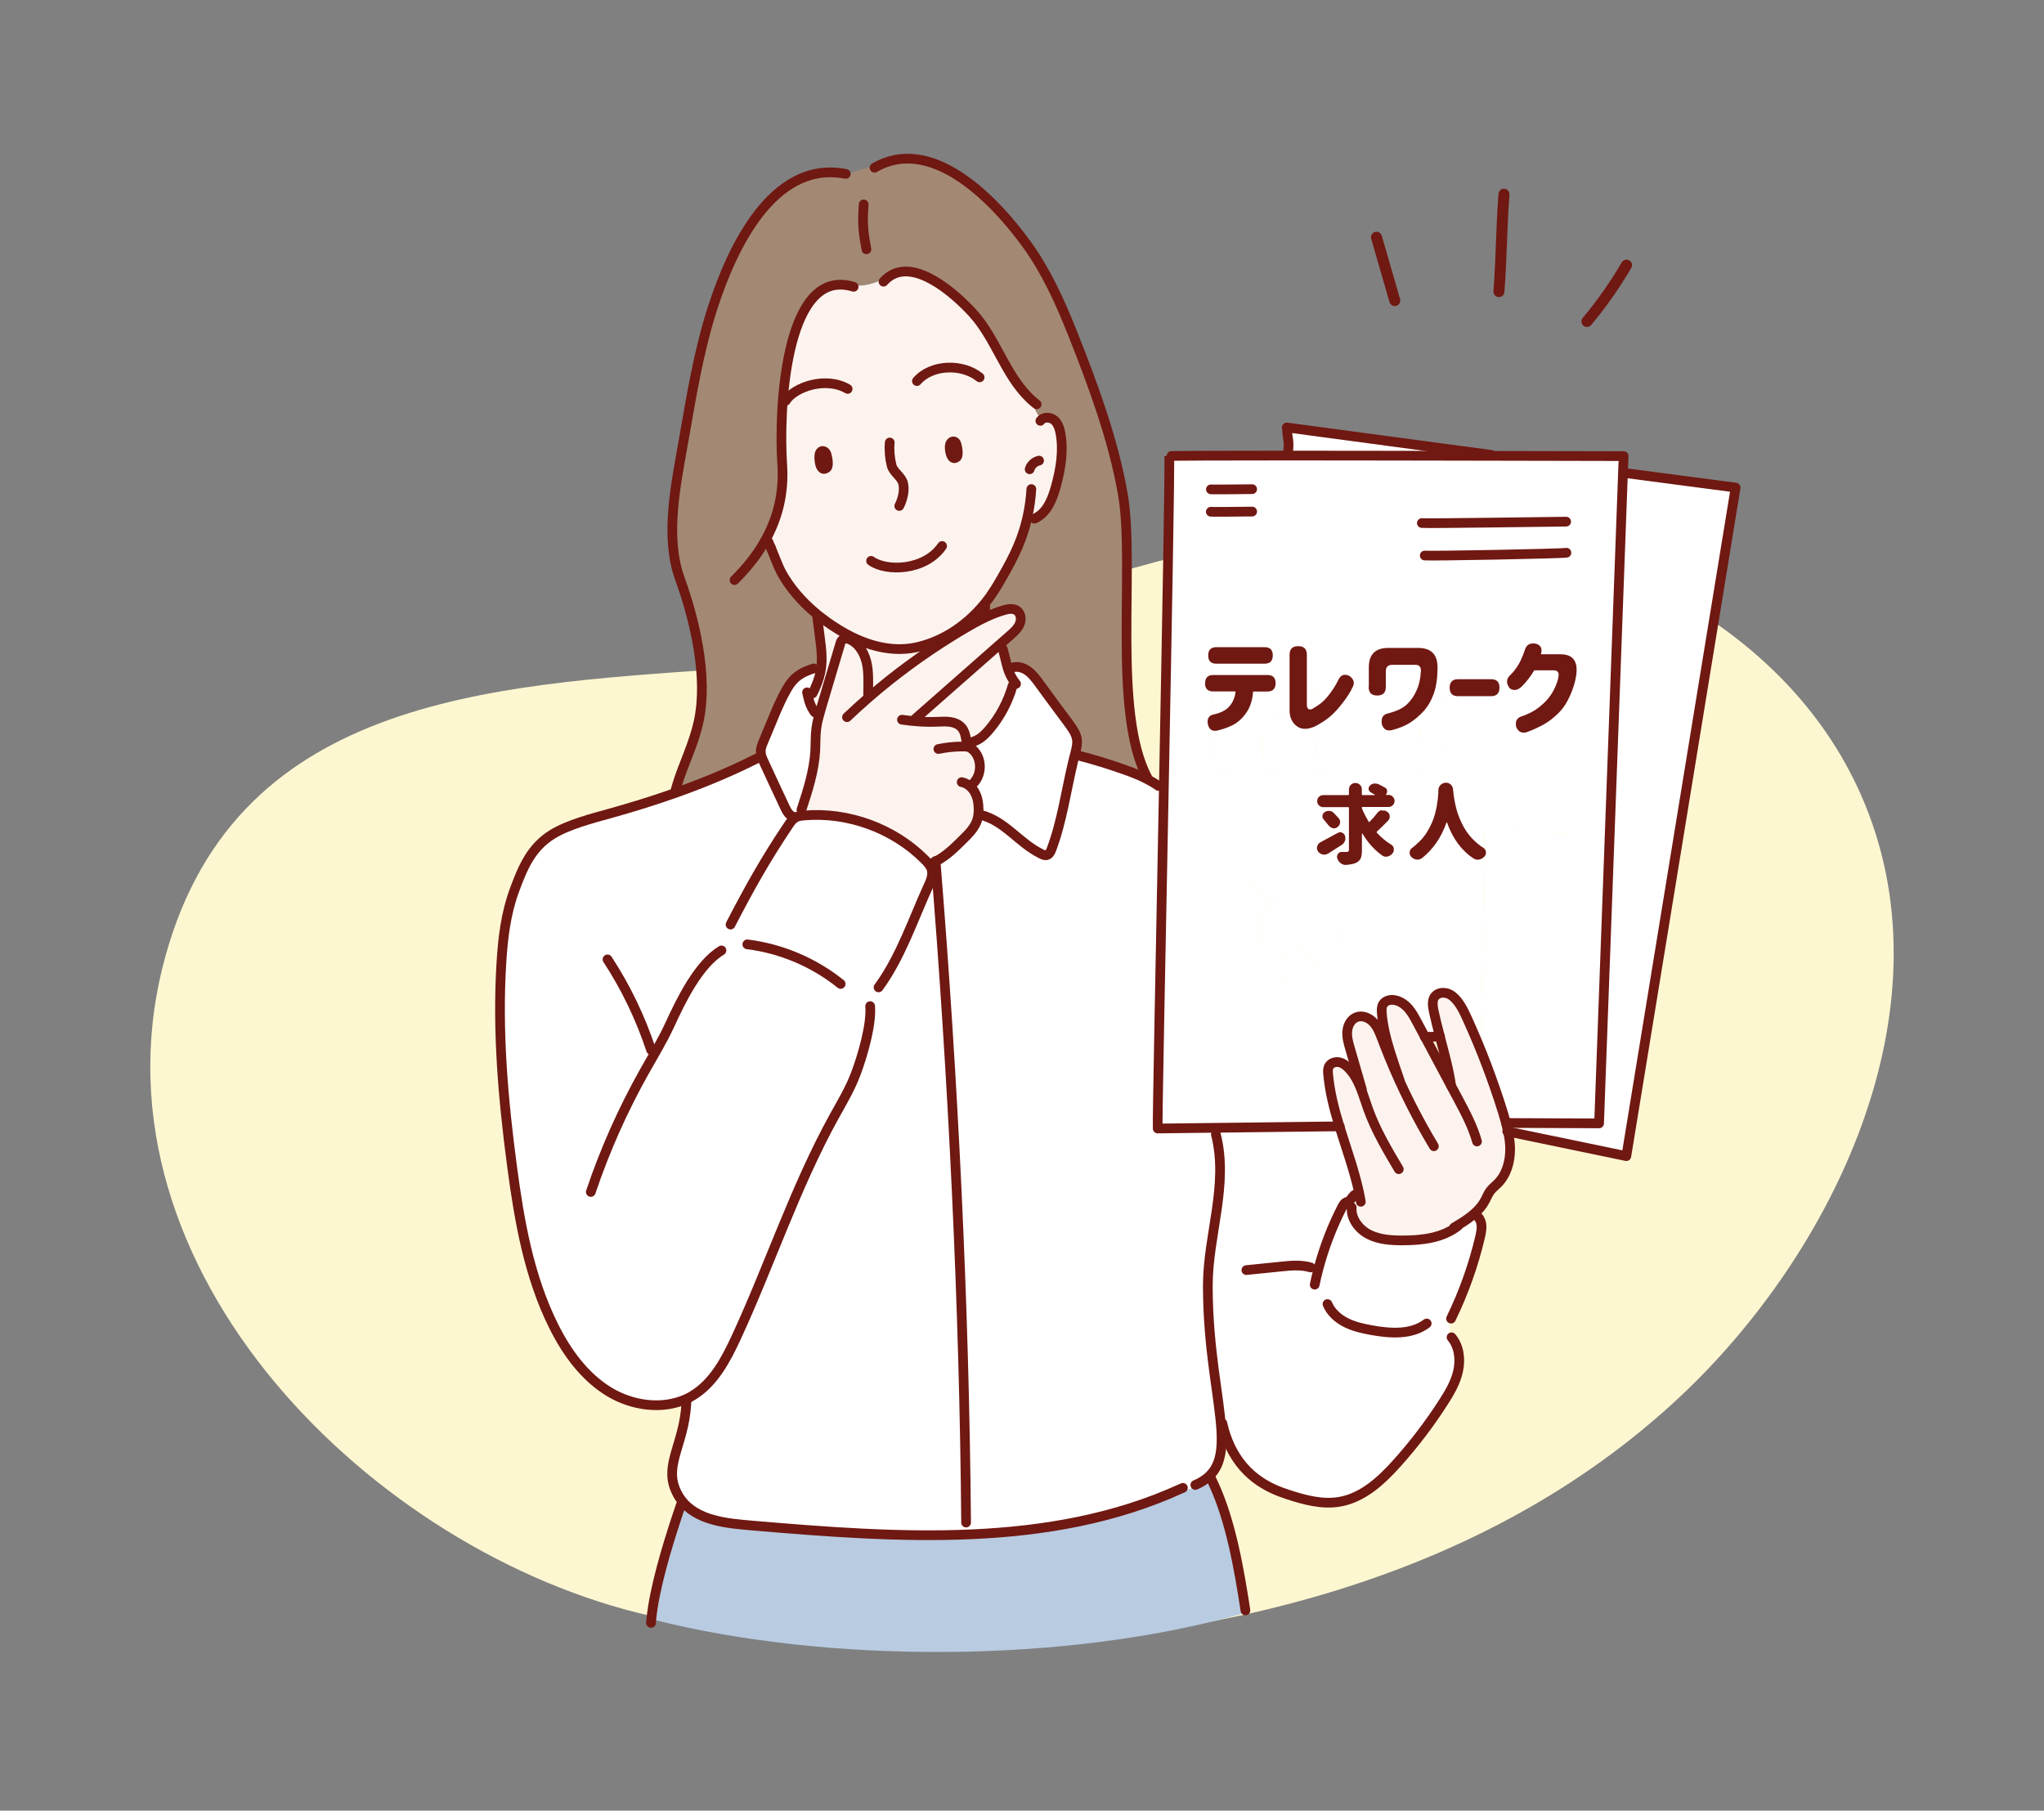 <?xml version="1.0" encoding="UTF-8"?>
<svg id="_レイヤー_2" data-name="レイヤー_2" xmlns="http://www.w3.org/2000/svg" viewBox="0 0 219 194">
  <rect x="0" y="0" width="219" height="194" fill="#808080" stroke="none"/>
  <defs>
    <style>
      .cls-1 {
        fill: #a38974;
      }

      .cls-2 {
        fill: #701812;
      }

      .cls-3 {
        stroke-width: 1.04px;
      }

      .cls-3, .cls-4, .cls-5 {
        fill: none;
      }

      .cls-3, .cls-5 {
        stroke: #701812;
        stroke-linecap: round;
        stroke-linejoin: round;
      }

      .cls-6 {
        fill: #fff;
      }

      .cls-7 {
        fill: #b8cbe1;
      }

      .cls-8 {
        fill: #fdf7d1;
      }

      .cls-5 {
        stroke-width: 1.18px;
      }

      .cls-9 {
        fill: #fcf3ee;
      }

      .cls-10 {
        fill: #f2e0c6;
      }
    </style>
  </defs>
  <g id="_レイヤー_1-2" data-name="レイヤー_1">
    <g>
      <g>
        <path class="cls-8" d="M69.59,173.1c-29.55-6.74-60.22-36.93-52.19-69.4,7.16-28.99,35.06-30.25,59.68-32.01,25.69-1.84,49.15-16.51,75.21-15.31,19.17.88,39.79,10.99,47.5,29.72,9.19,22.31-3.39,48.15-19.75,63.51-21.27,19.96-50.84,26.56-79.29,26.97-9.84.14-21.01-1.16-31.16-3.47Z"/>
        <g>
          <g>
            <rect class="cls-6" x="152.49" y="95.52" width="22.07" height="9.33" transform="translate(60.38 261.85) rotate(-88.95)"/>
            <path class="cls-6" d="M161.54,121.07c-.06-.26-.12-.51-.19-.77,0,0,0,0,0-.01.08,0,.15.01.23.03l9.75.04,2.56-69.67h.37s11.71,1.55,11.71,1.55l-11.71,71.62-12.67-2.63c-.01-.06-.02-.11-.04-.17Z"/>
            <rect class="cls-6" x="147.81" y="76.25" width="11.39" height="2.74" transform="translate(73.09 229.68) rotate(-88.95)"/>
            <path class="cls-9" d="M145.54,115.43c-.3-1.04-.6-2.07-.9-3.11-.18-.61-.35-1.22-.29-1.85.06-.63.4-1.27.99-1.49.63-.24,1.36.07,1.82.57.45.5.69,1.15.93,1.78.25.67.52,1.34.79,2.01.02-.19.05-.37.09-.55-.45-1.43-.83-2.93-.92-4.29-.02-.31-.03-.64.14-.91.21-.34.64-.48,1.03-.46.61.03,1.18.38,1.6.83.42.45.71,1,1,1.54.27.51.54,1.02.82,1.53.01.02.02.05.04.07.77,1.45,1.55,2.9,2.32,4.35.16.3.32.6.48.9h.02c-.25-1.78-.73-3.48-1.21-5.3,0,0,0-.02,0-.03-.21-.79-.42-1.61-.61-2.47-.14-.64-.31-1.39.14-1.86.17-.18.4-.28.64-.31.21-.03.44,0,.65.06.44.15.79.48,1.07.84.45.57.76,1.24,1.06,1.9,1.48,3.25,2.75,6.6,3.81,10.01.11.37.22.73.32,1.1,0,0,0,0,0,.01.07.25.13.51.19.77.01.06.03.11.04.17.13.62.22,1.25.22,1.88,0,1.34-.38,2.73-1.33,3.68-.28.28-.6.52-.83.84-.21.29-.34.63-.51.95-.27.53-.65.97-1.09,1.37-.56.51-1.21.94-1.87,1.33h0s.04.06.04.06c-1.64,1.29-3.85,1.55-5.94,1.55-1.22,0-2.49-.08-3.58-.63-1.06-.53-1.91-1.62-1.87-2.79.06-.47.14-.94.26-1.4,0,0,0,0,0-.01.05-.17.13-.38.31-.4l.19-.04c-.51-2.3-1.32-4.53-2.02-6.79-.02-.05-.03-.1-.05-.15-.56-1.83-1.04-3.68-1.21-5.59-.03-.29-.04-.6.1-.85.2-.36.67-.51,1.08-.43.4.08.75.35,1.03.65.33.34.59.72.82,1.13.07-.06.14-.12.21-.17Z"/>
            <rect class="cls-6" x="137.61" y="77.07" width="9.35" height="2.74" transform="translate(61.29 219.28) rotate(-88.96)"/>
            <path class="cls-6" d="M137.71,93.38c3.28,0,5.94,2.66,5.94,5.94,0,1.88-.87,3.56-2.24,4.64l-.02-.03c-.06-.06-1.87-2.14-1.92-2.21h-.15c.77-.53,1.27-1.41,1.27-2.4,0-1.59-1.29-2.89-2.89-2.89-.57,0-1.1.17-1.54.45h0c-.15-.28-1.65-2.11-1.81-2.39l-.04-.05c.96-.67,2.13-1.06,3.39-1.06Z"/>
            <path class="cls-6" d="M141.39,103.94l.02.03c-1.02.81-2.31,1.3-3.71,1.3-.05,0-.09,0-.14,0v-.13c.02-.28.11-2.55.15-2.84v-.08c.59,0,1.15-.18,1.61-.49h.15c.05.08,1.86,2.16,1.92,2.22Z"/>
            <path class="cls-6" d="M137.71,96.44c1.59,0,2.89,1.29,2.89,2.89,0,1-.51,1.87-1.27,2.39-.46.31-1.01.49-1.61.49h0c-1.08,0-2.02-.59-2.51-1.47-.24-.42-.37-.9-.37-1.42,0-1.03.53-1.93,1.34-2.44.45-.28.98-.45,1.54-.45Z"/>
            <path class="cls-6" d="M158.66,111.13l9.33.17.4-22.07-9.33-.17-.4,22.07ZM159.57,48.83c8.08.02,14.39.03,14.39.03l-.07,1.82-2.56,69.67-9.75-.04c-.08-.01-.15-.02-.23-.03-.1-.37-.21-.74-.32-1.1-1.06-3.41-2.33-6.75-3.81-10.01-.3-.66-.61-1.33-1.06-1.9-.28-.36-.64-.69-1.07-.84-.21-.07-.43-.09-.65-.06-.24.03-.47.13-.64.31-.45.47-.28,1.22-.14,1.86.19.86.4,1.68.61,2.47,0,.01,0,.02,0,.03l-1.61.05s-.02-.05-.04-.07c-.27-.51-.54-1.02-.82-1.53-.29-.54-.58-1.09-1-1.54-.42-.45-.98-.8-1.6-.83-.39-.02-.82.12-1.03.46-.16.27-.16.6-.14.91.09,1.36.47,2.86.92,4.29-.04.18-.07.37-.09.55-.27-.66-.54-1.33-.79-2.01-.24-.63-.48-1.28-.93-1.78-.45-.5-1.19-.81-1.82-.57-.59.22-.93.86-.99,1.49-.06.63.12,1.25.29,1.85.3,1.03.6,2.07.9,3.11-.07.05-.14.11-.21.17-.23-.41-.49-.79-.82-1.13-.28-.3-.63-.57-1.03-.65-.4-.08-.88.06-1.08.43-.14.26-.13.56-.1.85.17,1.91.64,3.76,1.21,5.59h-1.04s-18.44.23-18.44.23c-.05-.65.3-18.4.65-36.12.34-17.66.67-35.28.58-35.92,0-.05,5.46-.06,12.72-.06h.14c6.59,0,14.64.01,21.44.03ZM154.77,83.34l.21-11.39-2.74-.05-.21,11.39,2.73.05ZM143.57,83.14l.17-9.35-2.73-.05-.17,9.35,2.74.05ZM143.65,99.32c0-3.28-2.66-5.94-5.94-5.94-1.26,0-2.43.39-3.39,1.06-1.54,1.07-2.55,2.86-2.55,4.88,0,1.07.28,2.07.78,2.94,1,1.76,2.87,2.95,5.02,3,.05,0,.09,0,.14,0,1.4,0,2.69-.49,3.71-1.3,1.36-1.09,2.24-2.76,2.24-4.64ZM137.97,83.03l.12-6.51-2.73-.05-.12,6.51,2.74.05ZM132.37,82.93l.24-13.01-2.74-.05-.24,13.01,2.74.05Z"/>
            <path class="cls-6" d="M138.13,48.81h-.14v-.13c.19-1.51,0-1.35-.11-2.87l21.47,2.88c.07.05.15.11.23.15-6.8-.01-14.85-.03-21.44-.03Z"/>
            <rect class="cls-6" x="133.41" y="78.39" width="6.51" height="2.74" transform="translate(54.45 214.95) rotate(-88.96)"/>
            <path class="cls-6" d="M137.71,102.21h0v.08c-.04.29-.13,2.55-.14,2.84v.13c-2.16-.05-4.03-1.24-5.03-3l.05-.03c.14-.02,2.43-1.34,2.52-1.45l.09-.05c.49.88,1.44,1.47,2.51,1.47Z"/>
            <path class="cls-6" d="M136.16,96.88h0c-.81.51-1.34,1.41-1.34,2.44,0,.52.13,1,.37,1.42l-.09.05c-.08.11-2.38,1.42-2.52,1.45l-.05.03c-.5-.87-.78-1.87-.78-2.94,0-2.02,1.01-3.81,2.55-4.88l.04.05c.15.27,1.65,2.11,1.81,2.39Z"/>
            <rect class="cls-6" x="124.62" y="75.03" width="13.01" height="2.74" transform="translate(52.34 206.11) rotate(-88.95)"/>
            <path class="cls-7" d="M72.92,160.6c1.68,2.36,4.98,2.62,7.8,2.86,15.45,1.31,31.72,2.48,45.82-3.96l.14.31c.46-.22.95-.38,1.44-.49l-.05-.22c.87-.37,1.5-.85,1.93-1.45l.04.03c-.09.39-.11.81-.05,1.21,1.9,4.06,2.79,9.29,3.46,13.65h.09c.02.07.04.14.05.22-19.6,5.63-45.25,5.39-63.39.82l-.43-.05c.32-3.3,1.66-7.7,2.76-11.06h-.04c.14-.63.28-1.25.42-1.86Z"/>
            <path class="cls-9" d="M108.49,73.47c-.49,1.72-1.35,3.33-2.5,4.69-.47.56-1.02,1.09-1.72,1.29l-.35.19c-.12-.18-.26-.36-.4-.52-.07-.41-.18-.82-.44-1.14-.29-.36-.75-.55-1.2-.63-.45-.07-.92-.05-1.38-.03-.69.02-1.38.01-2.07-.03-.04-.17-.05-.35-.05-.53,2.83-2.49,5.66-4.98,8.49-7.47.02.05.05.1.08.14l.52.09c.24.86.36,1.48.53,2.05.16.52.38,1,.81,1.58,0,.11,0,.22-.01.32h-.28Z"/>
            <path class="cls-6" d="M107.98,71.58c.06.03.12.06.19.09l.04-.07s.08-.01.1-.01c-.08.04.08,0,0,0,.02,0,.05-.02.08-.04.57-.22,1.22-.04,1.72.31.5.35.87.85,1.23,1.34,1.06,1.44,2.1,2.88,3.18,4.31,1.06,1.4,1.02,1.89.7,3.16-.07.28-.16.61-.25.99-.74,3.1-1.19,6.41-2.3,9.33-.11.27-.26.58-.54.64-.18.04-.35-.04-.51-.12-2.49-1.21-3.87-3.52-6.55-4.21l-.24-.03c.02-.2.03-.41.03-.62,0-.61-.12-1.23-.41-1.77-.05-.08-.09-.16-.15-.24-.03-.28-.04-.56-.02-.84h.1c.81-.89.83-2.41.03-3.32-.04-.04-.08-.09-.12-.13-.1-.25-.22-.49-.37-.72l.35-.19c.7-.2,1.25-.74,1.72-1.29,1.15-1.36,2.01-2.98,2.5-4.69h.28c0-.09.01-.2.01-.31-.42-.58-.64-1.05-.81-1.58Z"/>
            <path class="cls-10" d="M103.29,67.39c-.43.25-.85.5-1.27.77l-.17-.28c1.39-.84,2.6-1.92,3.6-3.13l.09.07c.05.38-.06.57.06.93l.02.39c-.8.38-1.57.81-2.33,1.26Z"/>
            <path class="cls-6" d="M144.81,129.48c-.04,1.17.82,2.26,1.87,2.79,1.09.55,2.36.63,3.58.63,2.09,0,4.3-.26,5.94-1.55l-.04-.06h0c.66-.39,1.32-.82,1.87-1.33.01.07.03.13.04.2.36.19.58.61.64,1.02.06.44-.04.88-.13,1.32-.71,3.03-1.76,5.98-3.12,8.78h-.1c-.05.66-.07,1.34-.07,2.01h.21c.82.97.98,2.36.71,3.6-.27,1.24-.93,2.35-1.62,3.42-1.46,2.27-3.1,4.42-4.9,6.43-1.69,1.89-3.68,3.74-6.17,4.17-1.88.33-3.79-.2-5.6-.79-1.94-.63-4.99-1.96-6.49-5.98-.2-.25-.39-.5-.58-.76.1,1.82-.09,3.24-.86,4.29-.44.6-1.06,1.08-1.93,1.45l.05.22c-.5.11-.98.27-1.44.49l-.14-.31c-14.1,6.44-30.37,5.27-45.82,3.96-2.81-.24-6.12-.49-7.8-2.86-.22-.31-.41-.66-.57-1.05-1.1-2.69.92-4.87,1.19-9.06v-.63c-2.59,1.19-5.81.74-8.27-.75-2.68-1.61-4.58-4.27-5.97-7.07-2.64-5.3-3.67-11.24-4.45-17.11-.96-7.22-1.59-14.51-1.14-21.78.17-2.65.48-5.31,1.4-7.8.92-2.49,1.82-4.59,4.07-5.98,1.67-1.03,4.3-1.71,6.18-2.24,2.32-.64,4.57-1.34,6.78-2.12,2.99-1.05,5.91-2.25,8.81-3.7.26.04.53.08.79.12.03.07.07.15.1.22.74,1.6,1.48,3.2,2.23,4.79.21.45.48.96.97,1.07l.14.09c.11-.07.22-.11.34-.15.2-.06.42-.08.64-.1,4.71-.4,9.57,1.38,12.91,4.73.25.25.5.52.65.83.15-.2.3-.41.45-.61.02-.01.05-.02.07-.03,1.15-.58,2.08-1.51,2.99-2.42.58-.58,1.18-1.19,1.45-1.97.07-.2.11-.42.14-.63l.24.03c2.68.69,4.06,3,6.55,4.21.16.08.34.15.51.12.29-.06.44-.37.54-.64,1.11-2.92,1.56-6.23,2.3-9.33.09-.38.18-.71.25-.99.08.08.17.17.26.26,1.75.45,3.47.98,5.17,1.59.45.16.9.33,1.34.52.3.13.6.27.89.42.43.22.85.46,1.24.74l-.05.08c.22.15.43.32.61.51-.34,17.72-.7,35.48-.65,36.12l18.44-.22c.36.08.72.13,1.09.14.7,2.25,1.51,4.49,2.02,6.79l-.19.04c-.18.02-.26.23-.31.4,0,0,0,0,0,.01-.12.46-.21.93-.26,1.4Z"/>
            <path class="cls-9" d="M82.06,57.78c1.3-2.37,1.95-5.01,1.75-8-.4-5.94.34-20.32,6.93-19.22v-.04c1.52.27,3.13-.08,4.4-.96l.08.11c2.78-2.03,7.03,1.74,8.92,3.78,2.55,2.74,3.5,6.64,6.19,9.23.13.13.27.25.41.37l-.05.05c.11.69.44,1.33.92,1.83.02-.02.05-.03.07-.05.01,0,.02-.01.04-.02.36-.19.88-.12,1.2.14.42.34.59.89.69,1.41.35,1.89.02,3.85-.49,5.71-.21.76-.49,1.57-.92,2.23-.15.24-.33.45-.53.65l-.57-.07c-.29.17-.62.26-.96.28,0,0,0,0,0,0-.04.18-.08.36-.12.53-.01.04-.02.08-.03.11-.63,2.55-1.76,4.56-3.05,6.76-.23.39-.48.78-.75,1.16-.02.02-.04.05-.05.08-.02.03-.04.06-.06.09,0,0,0,0,0,0-.01.01-.02.03-.04.05-.12.16-.25.33-.37.49-.02.03-.05.06-.07.09-.05.06-.09.12-.14.17-1,1.21-2.21,2.29-3.6,3.13-1.02.62-2.14,1.1-3.34,1.4-2.56.65-5.09.04-7.32-1.08-.44-.22-.87-.46-1.28-.71-.02-.01-.04-.03-.06-.04-.41-.25-.81-.52-1.2-.79-.27-.19-.53-.39-.8-.6-.11-.09-.22-.18-.33-.26-.03-.03-.06-.05-.09-.08-1.52-1.26-2.8-2.74-3.71-4.4-.08-.15-.18-.36-.28-.59-.26-.59-.57-1.38-.81-1.98h0c-.1-.25-.19-.46-.27-.63-.03-.06-.06-.12-.08-.16l-.12.05c-.03-.08-.06-.15-.09-.23Z"/>
            <path class="cls-9" d="M93.07,74.74c0-.48,0-.95,0-1.43h-.04c0-.68,0-1.36-.12-2.04-.2-1.1-.76-2.21-1.76-2.71-.04-.02-.08-.04-.12-.06l.15-.3c2.23,1.11,4.76,1.73,7.32,1.08,1.2-.3,2.32-.79,3.34-1.4l.17.28c-3.15,1.95-6.15,4.15-8.95,6.58Z"/>
            <path class="cls-9" d="M85.53,87.46c.14-.21.28-.43.42-.64l-.08-.05c.68-2.07,1.36-4.17,1.48-6.34.04-.79.01-1.58.11-2.36.05-.39.13-.78.23-1.16.1-.38.21-.76.32-1.14.66-2.24,1.33-4.49,2-6.73.05-.18.11-.37.26-.49.21-.17.51-.14.76-.04.04.02.08.04.12.06,1,.5,1.56,1.61,1.76,2.71.12.67.12,1.35.12,2.04h.04c0,.48,0,.95,0,1.43,2.8-2.43,5.8-4.63,8.95-6.58.42-.26.84-.52,1.27-.77.76-.45,1.53-.88,2.33-1.26.62-.29,1.26-.55,1.92-.74.47-.14,1.01-.24,1.41.04.44.3.51.95.3,1.44-.21.49-.62.86-1.02,1.21-.46.41-.93.81-1.39,1.22-2.83,2.49-5.66,4.98-8.49,7.47,0,.18.02.35.05.53.69.05,1.38.06,2.07.03.46-.02.93-.05,1.38.03.46.07.91.27,1.2.63.26.32.37.73.44,1.14.15.16.28.33.4.52.15.23.27.46.37.72.04.04.08.08.12.13.8.91.78,2.43-.03,3.33h-.1c-.02.27,0,.55.02.83.06.08.11.15.15.24.3.53.4,1.16.41,1.77,0,.21,0,.42-.03.62-.03.21-.07.43-.14.63-.26.78-.86,1.39-1.45,1.97-.91.91-1.85,1.84-2.99,2.42-.02.01-.05.02-.07.03-.15.2-.3.41-.45.61-.15-.31-.4-.58-.65-.83-3.34-3.35-8.19-5.13-12.91-4.73-.21.02-.43.04-.64.1v-.02Z"/>
            <path class="cls-9" d="M87.2,76.19c-.35-.51-.48-.92-.61-1.45.09-.39.32-.75.64-.99l.07.03c.38-.85.59-1.57.68-2.29.17-1.42-.11-2.81-.39-5.09h-.09c-.05-.22-.07-.45-.08-.68.03.03.06.05.09.08.11.09.21.18.33.26.26.2.52.4.8.6.39.27.78.54,1.2.79.02.01.04.02.06.04.41.25.84.49,1.28.71l-.15.3c-.26-.1-.56-.14-.76.04-.14.12-.2.31-.26.49-.67,2.24-1.33,4.49-2,6.73-.11.38-.23.76-.32,1.14l-.25-.07c-.13-.18-.26-.36-.38-.54l.15-.11Z"/>
            <path class="cls-6" d="M86.6,74.74c.13.54.26.94.61,1.45l-.15.11c.13.18.26.36.38.54l.25.07c-.1.38-.18.77-.23,1.16-.1.78-.07,1.57-.11,2.36-.12,2.17-.81,4.27-1.48,6.34l.08.05c-.14.21-.28.43-.42.64v.02c-.11.03-.23.08-.34.15l-.14-.09c-.49-.11-.76-.62-.97-1.07-.74-1.6-1.49-3.2-2.23-4.79-.03-.07-.07-.15-.1-.22-.13-.29-.24-.59-.24-.91,0-.39.15-.76.3-1.12.79-1.81,1.55-3.98,2.55-5.68.7-1.19,1.5-1.7,2.82-2.11v-.13c.25-.02.5-.02.76-.01h.06c-.09.73-.3,1.45-.68,2.3l-.07-.03c-.32.24-.55.6-.64.99Z"/>
            <path class="cls-1" d="M80.96,81.33c-2.9,1.45-5.82,2.65-8.81,3.7.12-.29.23-.59.32-.9l.06.02c.74-2.41,1.78-4.32,2.33-6.85,1.05-4.79-.42-10.95-2.01-15.33-1.63-4.5-.42-10.09.37-14.6.86-4.87,1.61-9.69,3.15-14.43,2.03-6.28,6.39-15.77,14.13-14.35.04,0,.08.01.13.02l.05.12c1.15-.47,2.35-.82,3.58-1.06,5.99-2.87,12.46,3.94,15.75,8.49,2.1,2.9,3.58,6.18,4.89,9.47,2.21,5.57,4.38,11.4,5.41,17.28,1.34,7.65-1.16,23.42,2.65,30.43l-.06.1c-.29-.15-.59-.28-.89-.42-.44-.19-.89-.36-1.34-.52-1.7-.62-3.42-1.15-5.17-1.59-.09-.09-.17-.17-.26-.26.32-1.27.35-1.75-.7-3.16-1.07-1.42-2.12-2.87-3.18-4.31-.36-.49-.73-.99-1.23-1.34-.5-.35-1.15-.53-1.72-.31-.04.01-.07.03-.08.04h0s0,0,0,0c-.02,0-.05,0-.1.01l-.04.07c-.06-.03-.12-.06-.19-.09-.18-.57-.29-1.19-.53-2.05l-.52-.09s-.05-.09-.08-.14c.46-.41.93-.81,1.39-1.22.4-.35.81-.72,1.02-1.21.2-.49.14-1.14-.3-1.44-.4-.28-.95-.18-1.41-.04-.66.2-1.29.45-1.92.74l-.02-.39c-.12-.36-.01-.55-.06-.93l-.09-.07c.05-.06.09-.12.14-.17.02-.03.05-.06.07-.09.13-.16.25-.32.37-.49.01-.02.02-.03.04-.05,0,0,0,0,0,0,.02-.03.04-.06.06-.09.02-.03.04-.05.05-.08.27-.38.52-.77.75-1.16,1.29-2.2,2.42-4.21,3.05-6.76.01-.04.02-.07.03-.11.04-.18.08-.36.12-.53,0,0,0,0,0,0,.33-.02.67-.11.96-.28l.57.07c.2-.19.37-.41.53-.65.44-.66.71-1.46.92-2.23.51-1.86.85-3.82.49-5.71-.1-.52-.27-1.07-.69-1.41-.32-.26-.84-.34-1.2-.14-.01,0-.02.01-.04.02-.02.01-.05.03-.07.05-.48-.5-.81-1.15-.92-1.83l.05-.05c-.14-.12-.27-.25-.41-.37-2.7-2.6-3.65-6.5-6.19-9.23-1.89-2.03-6.14-5.81-8.92-3.78l-.08-.11c-1.26.87-2.88,1.23-4.39.96v.04c-6.6-1.1-7.34,13.28-6.94,19.22.2,2.99-.45,5.62-1.75,8,.03.08.06.15.09.23l.12-.05s.05.1.08.16c.07.16.17.38.27.62h0c.25.61.55,1.39.81,1.98.1.23.2.44.28.59.91,1.66,2.2,3.14,3.71,4.4,0,.23.03.46.08.69h.09c.28,2.27.56,3.66.39,5.08h-.06c-.26-.02-.51-.01-.77,0v.13c-1.31.41-2.11.92-2.81,2.11-1,1.71-1.76,3.87-2.55,5.68-.15.36-.31.73-.3,1.12,0,.32.11.62.24.91-.26-.04-.53-.08-.79-.12Z"/>
          </g>
          <g>
            <path class="cls-3" d="M82.62,58.75c.25.6.55,1.39.81,1.98.1.23.2.44.28.59.91,1.66,2.2,3.14,3.71,4.4.03.03.06.05.09.08.11.09.21.18.33.26.26.2.52.4.8.6.39.27.78.54,1.2.79.02.01.04.02.06.04.41.25.84.49,1.28.71,2.23,1.11,4.76,1.73,7.32,1.08,1.2-.3,2.32-.79,3.34-1.4,1.39-.84,2.6-1.92,3.6-3.13.05-.06.09-.12.14-.17.02-.03.05-.06.07-.09.13-.16.25-.32.37-.49.01-.02.02-.03.04-.05,0,0,0,0,0,0,.02-.03.04-.06.06-.09.02-.03.04-.05.05-.08.27-.38.52-.77.75-1.16,1.29-2.2,2.42-4.21,3.05-6.76.01-.04.02-.07.03-.11.04-.18.08-.36.12-.53,0,0,0,0,0,0,.2-.95.33-1.9.38-2.82"/>
            <path class="cls-3" d="M82.27,57.96s.05.1.08.16c.07.16.17.38.27.62"/>
            <path class="cls-3" d="M111.47,45.09s.02-.04.04-.05c.03-.04.07-.07.11-.11.02-.02.05-.03.07-.05.01,0,.02-.01.04-.02.36-.19.88-.12,1.2.14.42.34.59.89.69,1.41.35,1.89.02,3.85-.49,5.71-.21.76-.49,1.57-.92,2.23-.15.24-.33.45-.53.65-.07.06-.13.13-.21.18-.19.15-.4.29-.63.39"/>
            <path class="cls-3" d="M92.54,21.9c-.17,2.21-.02,3.11.29,4.81"/>
            <path class="cls-3" d="M94.66,30.18s0-.01.02-.02c.17-.19.35-.35.54-.49,2.78-2.03,7.03,1.74,8.92,3.78,2.55,2.74,3.5,6.64,6.19,9.23.13.13.27.25.41.37.07.06.15.12.23.19,0,0,0,0,0,0,.03.03.07.06.1.08"/>
            <path class="cls-3" d="M93.7,17.97c.18-.11.37-.2.55-.29,5.99-2.87,12.46,3.94,15.75,8.49,2.1,2.9,3.58,6.18,4.89,9.47,2.21,5.57,4.38,11.4,5.41,17.28,1.34,7.65-1.16,23.42,2.65,30.43"/>
            <path class="cls-3" d="M91.46,30.73s-.02,0-.04-.01c-.23-.07-.46-.13-.68-.16-6.6-1.1-7.33,13.28-6.93,19.22.2,2.99-.45,5.62-1.75,8-.85,1.57-2,3.02-3.36,4.37"/>
            <path class="cls-3" d="M90.62,18.63s-.08-.02-.13-.02c-7.74-1.42-12.1,8.07-14.13,14.35-1.53,4.74-2.29,9.56-3.15,14.43-.79,4.51-2,10.1-.37,14.6,1.59,4.38,3.06,10.54,2.01,15.33-.56,2.53-1.6,4.44-2.33,6.85-.05.16-.1.32-.14.49"/>
            <path class="cls-3" d="M110.32,50.28c.13-.46.54-.83,1.01-.93"/>
            <path class="cls-3" d="M107.44,69.54c.24.86.36,1.48.53,2.05.16.52.38,1,.81,1.58.02.03.05.07.08.1"/>
            <path class="cls-3" d="M87.57,66.19c0,.07.02.14.03.21.28,2.28.56,3.67.39,5.09-.09.72-.3,1.44-.68,2.29-.07.17-.16.34-.25.51"/>
            <path class="cls-3" d="M85.87,86.76c.68-2.07,1.36-4.17,1.48-6.34.04-.79.01-1.58.11-2.36.05-.39.13-.78.23-1.16.1-.38.21-.76.32-1.14.66-2.24,1.33-4.49,2-6.73.05-.18.11-.37.26-.49.21-.17.51-.14.76-.04.04.02.08.04.12.06,1,.5,1.56,1.61,1.76,2.71.12.67.12,1.35.12,2.04,0,.44-.02.87-.01,1.31"/>
            <path class="cls-3" d="M90.75,76.84c.76-.72,1.53-1.42,2.32-2.11,2.8-2.43,5.8-4.63,8.95-6.58.42-.26.84-.52,1.27-.77.76-.45,1.53-.88,2.33-1.26.62-.29,1.26-.55,1.92-.74.47-.14,1.01-.24,1.41.04.44.3.51.95.3,1.44-.21.49-.62.86-1.02,1.21-.46.41-.93.81-1.39,1.22-2.83,2.49-5.66,4.98-8.49,7.47-.09.08-.19.17-.28.25"/>
            <path class="cls-3" d="M96.64,77.11c.59.09,1.17.15,1.77.19.69.05,1.38.06,2.07.03.46-.02.93-.05,1.38.03.46.07.91.27,1.2.63.26.32.37.73.44,1.14.02.09.03.18.04.27"/>
            <path class="cls-3" d="M100.54,80.25c.87-.18,1.75-.27,2.63-.27.22,0,.44,0,.64.08.18.06.33.18.47.31.04.04.08.08.12.13.8.91.78,2.43-.03,3.33"/>
            <path class="cls-3" d="M103.04,83.8c.51.1.95.43,1.25.85.06.08.11.15.15.24.3.53.4,1.16.41,1.77,0,.21,0,.42-.03.62-.03.21-.07.43-.14.63-.26.78-.86,1.39-1.45,1.97-.91.91-1.85,1.84-2.99,2.42-.02.01-.05.02-.07.03-.04.02-.07.04-.11.06"/>
            <path class="cls-3" d="M78.27,99.06c2.06-3.97,3.74-6.99,6.24-10.7.1-.14.2-.29.31-.42.11-.13.23-.24.37-.32.11-.07.22-.11.34-.15.2-.06.42-.08.64-.1,4.71-.4,9.57,1.38,12.91,4.73.25.25.5.52.65.83.05.1.09.21.11.32.12.56-.12,1.13-.36,1.65-1.64,3.6-3,7.69-5.35,10.89"/>
            <path class="cls-3" d="M80.07,101.18c3.64.45,7.14,1.94,10,4.24"/>
            <path class="cls-3" d="M105.54,64.82c.05.38-.06.57.06.93"/>
            <path class="cls-3" d="M87.18,71.62c-1.32.41-2.12.92-2.82,2.11-1,1.71-1.76,3.87-2.55,5.68-.15.36-.31.73-.3,1.12,0,.32.11.62.24.91.03.07.07.15.1.22.74,1.6,1.48,3.2,2.23,4.79.21.45.48.96.97,1.07"/>
            <path class="cls-3" d="M86.47,74.18c.05.2.08.39.13.56.13.54.26.94.61,1.45.03.04.06.09.1.14"/>
            <path class="cls-3" d="M104.27,79.46c.7-.2,1.25-.74,1.72-1.29,1.15-1.36,2.01-2.98,2.5-4.69"/>
            <path class="cls-3" d="M108.29,71.6s-.05,0-.1.01"/>
            <path class="cls-3" d="M105.06,87.3c2.68.69,4.06,3,6.55,4.21.16.08.34.15.51.12.29-.06.44-.37.54-.64,1.11-2.92,1.56-6.23,2.3-9.33.09-.38.18-.71.25-.99.32-1.27.35-1.75-.7-3.16-1.07-1.42-2.12-2.87-3.18-4.31-.36-.49-.73-.99-1.23-1.34-.5-.35-1.15-.53-1.72-.31-.04.01-.07.03-.08.04h0s0,0,0,0c-.08.04.08,0,0,0"/>
            <path class="cls-3" d="M81.45,81.09c-.16.08-.32.16-.49.24-2.9,1.45-5.82,2.65-8.81,3.7-2.21.78-4.46,1.47-6.78,2.12-1.89.52-4.52,1.21-6.18,2.24-2.26,1.39-3.15,3.49-4.07,5.98-.92,2.48-1.24,5.15-1.4,7.8-.45,7.27.18,14.56,1.14,21.78.78,5.87,1.81,11.81,4.45,17.11,1.39,2.8,3.3,5.45,5.97,7.07,2.47,1.49,5.68,1.94,8.27.75.22-.1.44-.21.64-.34,2.26-1.35,3.57-3.83,4.68-6.22,3.63-7.85,6.33-16.14,10.51-23.71.83-1.5,1.72-2.98,2.32-4.59.71-1.89,1.69-5.21,1.53-7.22"/>
            <path class="cls-3" d="M77.3,101.83c-2.44,1.47-4.31,5.3-5.5,7.89-.81,1.77-1.83,3.43-2.78,5.12-2.3,4.1-4.22,8.41-5.72,12.87"/>
            <path class="cls-3" d="M65.09,102.79c1.97,3.01,3.54,6.28,4.67,9.7"/>
            <path class="cls-3" d="M115.21,80.86c.09.02.18.05.26.07,1.75.45,3.47.98,5.17,1.59.45.16.9.33,1.34.52.3.13.6.27.89.42.43.22.85.46,1.24.74"/>
            <path class="cls-3" d="M161.58,120.32l9.75.04,2.56-69.67.07-1.82s-6.31-.02-14.39-.03c-6.8-.01-14.85-.03-21.44-.03h-.14c-7.26,0-12.72.02-12.72.06.09.64-.24,18.26-.58,35.92-.34,17.72-.7,35.48-.65,36.12l18.44-.22h1.04s.03-.01.03-.01"/>
            <polyline class="cls-3" points="174.25 50.7 185.96 52.24 174.25 123.87 161.58 121.24 161.49 121.22"/>
            <path class="cls-3" d="M137.98,48.67c.19-1.51,0-1.35-.11-2.87l21.47,2.88.44.06"/>
            <path class="cls-3" d="M144.39,129c.04-.07.08-.13.12-.2.16-.26.35-.5.56-.73.01-.01.02-.03.04-.04"/>
            <path class="cls-3" d="M145.8,128.76c-.06-.38-.14-.76-.22-1.14-.51-2.3-1.32-4.53-2.02-6.79-.02-.05-.03-.1-.05-.15-.56-1.83-1.04-3.68-1.21-5.59-.03-.29-.04-.6.1-.85.2-.36.67-.51,1.08-.43.4.08.75.35,1.03.65.33.34.59.72.82,1.13.55,1.01.87,2.17,1.26,3.26.82,2.27,2.05,4.35,3.28,6.42"/>
            <path class="cls-3" d="M145.91,116.71c-.12-.43-.25-.85-.37-1.28-.3-1.04-.6-2.07-.9-3.11-.18-.61-.35-1.22-.29-1.85.06-.63.4-1.27.99-1.49.63-.24,1.36.07,1.82.57.45.5.69,1.15.93,1.78.25.67.52,1.34.79,2.01,1.34,3.27,2.93,6.44,4.75,9.47"/>
            <path class="cls-3" d="M149.94,115.68c-.3-.88-.65-1.87-.97-2.89-.45-1.43-.83-2.93-.92-4.29-.02-.31-.03-.64.14-.91.21-.34.64-.48,1.03-.46.61.03,1.18.38,1.6.83.42.45.71,1,1,1.54.27.51.54,1.02.82,1.53.01.02.02.05.04.07.77,1.45,1.55,2.9,2.32,4.35.16.3.32.6.48.9.25.46.49.92.74,1.38.78,1.47,1.58,2.96,2.03,4.57"/>
            <path class="cls-3" d="M161.35,120.3c.07.25.13.51.19.77.01.06.03.11.04.17.13.62.22,1.25.22,1.88,0,1.34-.38,2.73-1.33,3.68-.28.28-.6.52-.83.84-.21.29-.34.63-.51.95-.27.53-.65.97-1.09,1.37-.56.51-1.21.94-1.87,1.33h0c-.12.07-.24.15-.37.22"/>
            <path class="cls-3" d="M155.48,116.34c-.25-1.77-.73-3.46-1.21-5.29,0,0,0-.02,0-.03-.21-.79-.42-1.61-.61-2.47-.14-.64-.31-1.39.14-1.86.17-.18.4-.28.64-.31.21-.03.44,0,.65.06.44.15.79.48,1.07.84.45.57.76,1.24,1.06,1.9,1.48,3.25,2.75,6.6,3.81,10.01.11.37.22.73.32,1.1,0,0,0,0,0,.01"/>
            <path class="cls-3" d="M144.54,128.82s-.01-.01-.02-.01c-.24-.15-.53.15-.67.42-1.12,2.16-1.99,4.44-2.61,6.79-.14.54-.27,1.08-.38,1.62"/>
            <path class="cls-3" d="M144.82,129.36s0,.08,0,.12c-.04,1.17.82,2.26,1.87,2.79,1.09.55,2.36.63,3.58.63,2.09,0,4.3-.26,5.94-1.55"/>
            <path class="cls-3" d="M158.01,130.12s.05.02.07.04c.36.19.58.61.64,1.02.06.44-.04.88-.13,1.32-.71,3.03-1.76,5.98-3.12,8.78"/>
            <path class="cls-3" d="M142.23,139.72c.37.89,1.14,1.56,1.99,1.99.86.43,1.81.64,2.75.81,2.01.36,4.27.51,5.89-.72"/>
            <path class="cls-3" d="M155.52,143.28c.82.97.98,2.36.71,3.6-.27,1.24-.93,2.35-1.62,3.42-1.46,2.27-3.1,4.42-4.9,6.43-1.69,1.89-3.68,3.74-6.17,4.17-1.88.33-3.79-.2-5.6-.79-1.94-.63-4.99-1.96-6.49-5.98-.19-.5-.35-1.04-.48-1.63"/>
            <path class="cls-3" d="M130.27,121.53c1.39,5.42-.86,10.8-.86,16.22,0,6.94,1.27,12.04,1.45,15.61.1,1.82-.09,3.24-.86,4.29-.44.6-1.06,1.08-1.93,1.45"/>
            <path class="cls-3" d="M133.54,136.08c1.24-.13,2.48-.25,3.72-.38,1.06-.11,2.16-.21,3.18.1"/>
            <path class="cls-3" d="M73.55,150.17c0,.11-.01.22-.02.32-.27,4.2-2.29,6.37-1.19,9.06.16.39.35.74.57,1.05,1.68,2.36,4.98,2.62,7.8,2.86,15.45,1.31,31.72,2.48,45.82-3.96.07-.03.14-.06.21-.09"/>
            <path class="cls-3" d="M100.24,92.25s0,.02,0,.04c1.88,23.23,3.08,47.54,3.27,70.84"/>
            <path class="cls-3" d="M72.95,161.24c-.13.39-.27.8-.41,1.22-1.11,3.36-2.44,7.76-2.76,11.06-.01.12-.02.24-.03.36"/>
            <path class="cls-3" d="M129.69,158.29c.1.2.2.39.29.6,1.9,4.06,2.79,9.29,3.46,13.65"/>
            <path class="cls-3" d="M152.34,56.04c.58.07,14.44-.15,15.46-.15"/>
            <path class="cls-3" d="M129.74,52.43c.2.02,2.04.01,4.42-.02"/>
            <path class="cls-3" d="M129.73,54.83c.2.02,2.04.01,4.43-.02"/>
            <path class="cls-3" d="M152.65,59.52c.58.07,14.6-.19,15.18-.3"/>
            <polyline class="cls-3" points="154.29 111.05 154.27 111.05 152.66 111.1 152.66 111.1"/>
          </g>
        </g>
        <g>
          <path class="cls-3" d="M87.83,48.59s0-.02.01-.03c.16-.38.51-.27.66,0,.15.29.33,1.34.09,1.55-.73.64-.92-1.07-.76-1.52Z"/>
          <path class="cls-3" d="M101.79,47.61s0-.02.01-.03c.15-.37.5-.37.63-.1.14.28.3,1.27.09,1.48-.6.59-.87-.9-.73-1.35Z"/>
          <path class="cls-3" d="M84.18,42.95c.9-1.47,4.28-2.66,6.64-1.28"/>
          <path class="cls-3" d="M98.24,40.83c1.58-1.82,4.87-1.9,6.72-.4"/>
          <path class="cls-3" d="M100.94,58.5c-1.8,2.65-5.96,2.78-7.61,1.59"/>
          <path class="cls-3" d="M95.33,47.41c-.07.83,0,1.66.2,2.47.19.72,1,1.13,1.22,1.86.22.75-.05,1.81-.4,2.47"/>
        </g>
        <g>
          <path class="cls-5" d="M147.48,25.42c.65,2.26,1.31,4.52,1.96,6.78"/>
          <path class="cls-5" d="M161.14,20.81c-.3,4.08-.24,6.35-.54,10.43"/>
          <path class="cls-5" d="M170.03,34.44c1.53-1.82,2.95-3.84,4.24-6.03"/>
        </g>
        <g>
          <path class="cls-2" d="M129.12,73.21h0c0-.6.29-.89.88-.89h5.79c.59,0,.88.29.88.88s-.29.89-.88.89h-1.53c-.06.83-.26,1.51-.59,2.06s-.74.99-1.23,1.32c-.49.33-1.16.6-2,.8-.55.12-.89-.1-1.02-.65-.12-.59.08-.95.6-1.07.79-.17,1.37-.47,1.73-.91.37-.44.58-.96.63-1.56h-2.39c-.59,0-.88-.29-.88-.88ZM129.45,70.23h0c0-.6.29-.89.88-.89h5.16c.59,0,.88.29.88.88s-.29.89-.88.89h-5.16c-.59,0-.88-.29-.88-.88Z"/>
          <path class="cls-2" d="M144.91,73.64c-.18.44-.56,1.04-1.16,1.81s-1.21,1.36-1.85,1.78c-.64.42-1.08.66-1.33.72-.69.24-1.26.17-1.71-.21-.45-.38-.68-.91-.69-1.59v-6c0-.61.3-.92.92-.92s.93.31.93.92v5.4c.02.37.18.52.5.44.08-.02.33-.18.75-.46s.82-.68,1.2-1.19c.38-.51.69-1,.92-1.49.26-.55.66-.69,1.21-.42.46.35.57.75.32,1.2Z"/>
          <path class="cls-2" d="M146.66,73.61v-2.11c0-1.39.7-2.08,2.08-2.08h3.2c1.39,0,2.08.69,2.08,2.08v.24c-.02,1.05-.16,1.94-.44,2.68-.28.74-.65,1.35-1.11,1.84-.46.49-.94.88-1.42,1.19-.49.31-1.13.57-1.93.78-.55.12-.9-.09-1.07-.65-.09-.66.13-1.04.68-1.15.91-.23,1.58-.55,2.01-.96.43-.41.78-.91,1.04-1.51.27-.59.42-1.28.46-2.06.02-.44-.17-.66-.56-.67h-2.5c-.46,0-.7.23-.7.69v1.68c0,.61-.3.92-.92.92s-.92-.31-.92-.92Z"/>
          <path class="cls-2" d="M155.32,73.69h0c0-.61.3-.92.9-.92h3.54c.6,0,.9.3.9.9s-.3.92-.9.92h-3.54c-.6,0-.9-.3-.9-.9Z"/>
          <path class="cls-2" d="M165.09,70.1h2.05c1.38-.02,1.95.73,1.74,2.25-.1.69-.32,1.42-.66,2.18-.34.77-.76,1.4-1.26,1.89s-1.01.89-1.55,1.19-1.11.57-1.73.8c-.55.21-.95.05-1.21-.46-.16-.59,0-.99.5-1.18.23-.06.56-.2,1-.41s.88-.52,1.36-.95.85-.92,1.14-1.47c.29-.56.46-1.06.52-1.51.05-.4-.12-.61-.53-.61h-2.07c-.45.73-.9,1.3-1.34,1.73-.46.43-.89.49-1.3.19-.38-.51-.38-.96.01-1.36.22-.19.47-.49.76-.9.29-.41.58-1.02.85-1.82.16-.58.56-.81,1.2-.69.53.15.71.53.52,1.14Z"/>
        </g>
        <g>
          <path class="cls-2" d="M143.58,89.16c.07,0,.14.01.19.04.16.06.27.17.33.33.03.1.05.2.05.28,0,.1-.01.19-.04.26-.07.19-.18.34-.33.44-.43.28-.92.59-1.49.95-.13.07-.26.11-.4.11-.04,0-.1,0-.19-.02-.21-.06-.37-.17-.49-.33-.07-.11-.11-.23-.11-.36,0-.06,0-.12.03-.18.05-.19.16-.33.33-.43.71-.38,1.33-.72,1.85-1,.09-.06.18-.08.27-.08ZM148.08,86.86s.07-.02.13-.02c.16,0,.3.04.41.13.17.11.26.26.28.45v.07c0,.15-.05.3-.17.43-.43.44-.83.83-1.2,1.17-.04.04-.04.09,0,.14.47.51.98.93,1.52,1.26.17.1.26.24.29.44,0,.02,0,.06,0,.11,0,.14-.05.27-.14.4-.15.17-.32.28-.53.33-.07.01-.13.02-.17.02-.15,0-.29-.05-.42-.14-.82-.59-1.53-1.37-2.11-2.35,0,0-.02,0-.03,0s-.02,0-.02.02v1.76c0,.38-.04.67-.12.87-.1.2-.25.36-.44.46-.25.14-.63.22-1.14.26h-.06c-.19,0-.36-.06-.52-.19-.17-.13-.29-.3-.36-.52-.02-.06-.03-.11-.03-.18,0-.09.03-.19.1-.29.09-.14.23-.21.4-.21h0c.1,0,.28,0,.53,0,.09,0,.15-.02.19-.05.04-.04.06-.1.06-.18v-4.49c0-.06-.03-.08-.09-.08h-2.67c-.17,0-.32-.06-.45-.19-.13-.12-.19-.28-.19-.46s.06-.34.19-.45c.13-.13.28-.19.45-.19h2.67c.06,0,.09-.03.09-.09v-.52c0-.2.07-.36.2-.49.14-.14.3-.2.49-.2s.36.07.49.2c.14.13.2.29.2.49v.52c0,.06.03.09.09.09h1.27s.03,0,.03-.02,0-.02,0-.03l-.42-.24c-.12-.07-.2-.17-.24-.32v-.09c0-.1.03-.19.11-.29.12-.13.26-.21.44-.25h.17c.1,0,.21.02.32.06.23.11.47.24.72.38.13.07.2.19.22.33v.07c0,.13-.04.24-.12.32,0,.02,0,.03,0,.04,0,.01,0,.02.03.02h.24c.18,0,.33.06.46.19.12.12.19.28.19.45s-.06.34-.19.46c-.13.13-.28.19-.46.19h-2.8s-.06.02-.06.06c0,.02,0,.06.02.11.19.46.43.93.71,1.41.04.05.07.05.11,0,.31-.31.58-.62.83-.95.13-.17.29-.26.48-.29ZM141.69,87.47v-.06c.02-.17.1-.3.23-.39.13-.09.27-.14.44-.14h.06c.18,0,.34.08.47.21.19.19.37.39.55.59.1.12.15.25.15.39,0,.04,0,.08-.02.1-.02.19-.12.34-.28.45-.12.09-.24.13-.36.13-.02,0-.07,0-.13-.02-.17-.04-.31-.13-.43-.27-.16-.2-.34-.42-.53-.64-.1-.1-.15-.22-.15-.37Z"/>
          <path class="cls-2" d="M154.37,84.08c.16-.15.35-.22.56-.22s.38.07.53.22.22.33.23.56l.06.54c.04.31.09.62.16.93.06.33.16.7.29,1.08.11.33.27.71.47,1.12.21.42.45.79.7,1.11.25.33.58.66.98,1,.17.15.38.29.61.44.15.11.23.25.25.43,0,.02,0,.04,0,.07,0,.15-.05.28-.16.41-.16.17-.34.27-.55.32-.04.01-.1.02-.19.02-.14,0-.27-.04-.4-.11-1.31-.86-2.27-2.15-2.87-3.87,0-.01-.02-.02-.03-.02s-.02,0-.03.02c-.55,1.58-1.42,2.85-2.62,3.81-.15.1-.31.16-.46.16-.06,0-.09,0-.11,0-.22-.03-.41-.12-.57-.28h0c-.13-.14-.19-.29-.19-.46,0-.2.07-.36.22-.47.07-.06.19-.15.33-.27.31-.26.57-.52.8-.77.23-.27.43-.55.6-.85.18-.32.33-.6.44-.86.11-.25.22-.54.32-.89.1-.42.17-.7.19-.83.04-.22.08-.49.12-.81l.06-.7c0-.11,0-.2,0-.26,0-.22.09-.4.24-.56Z"/>
        </g>
      </g>
      <rect class="cls-4" width="219" height="194"/>
    </g>
  </g>
</svg>